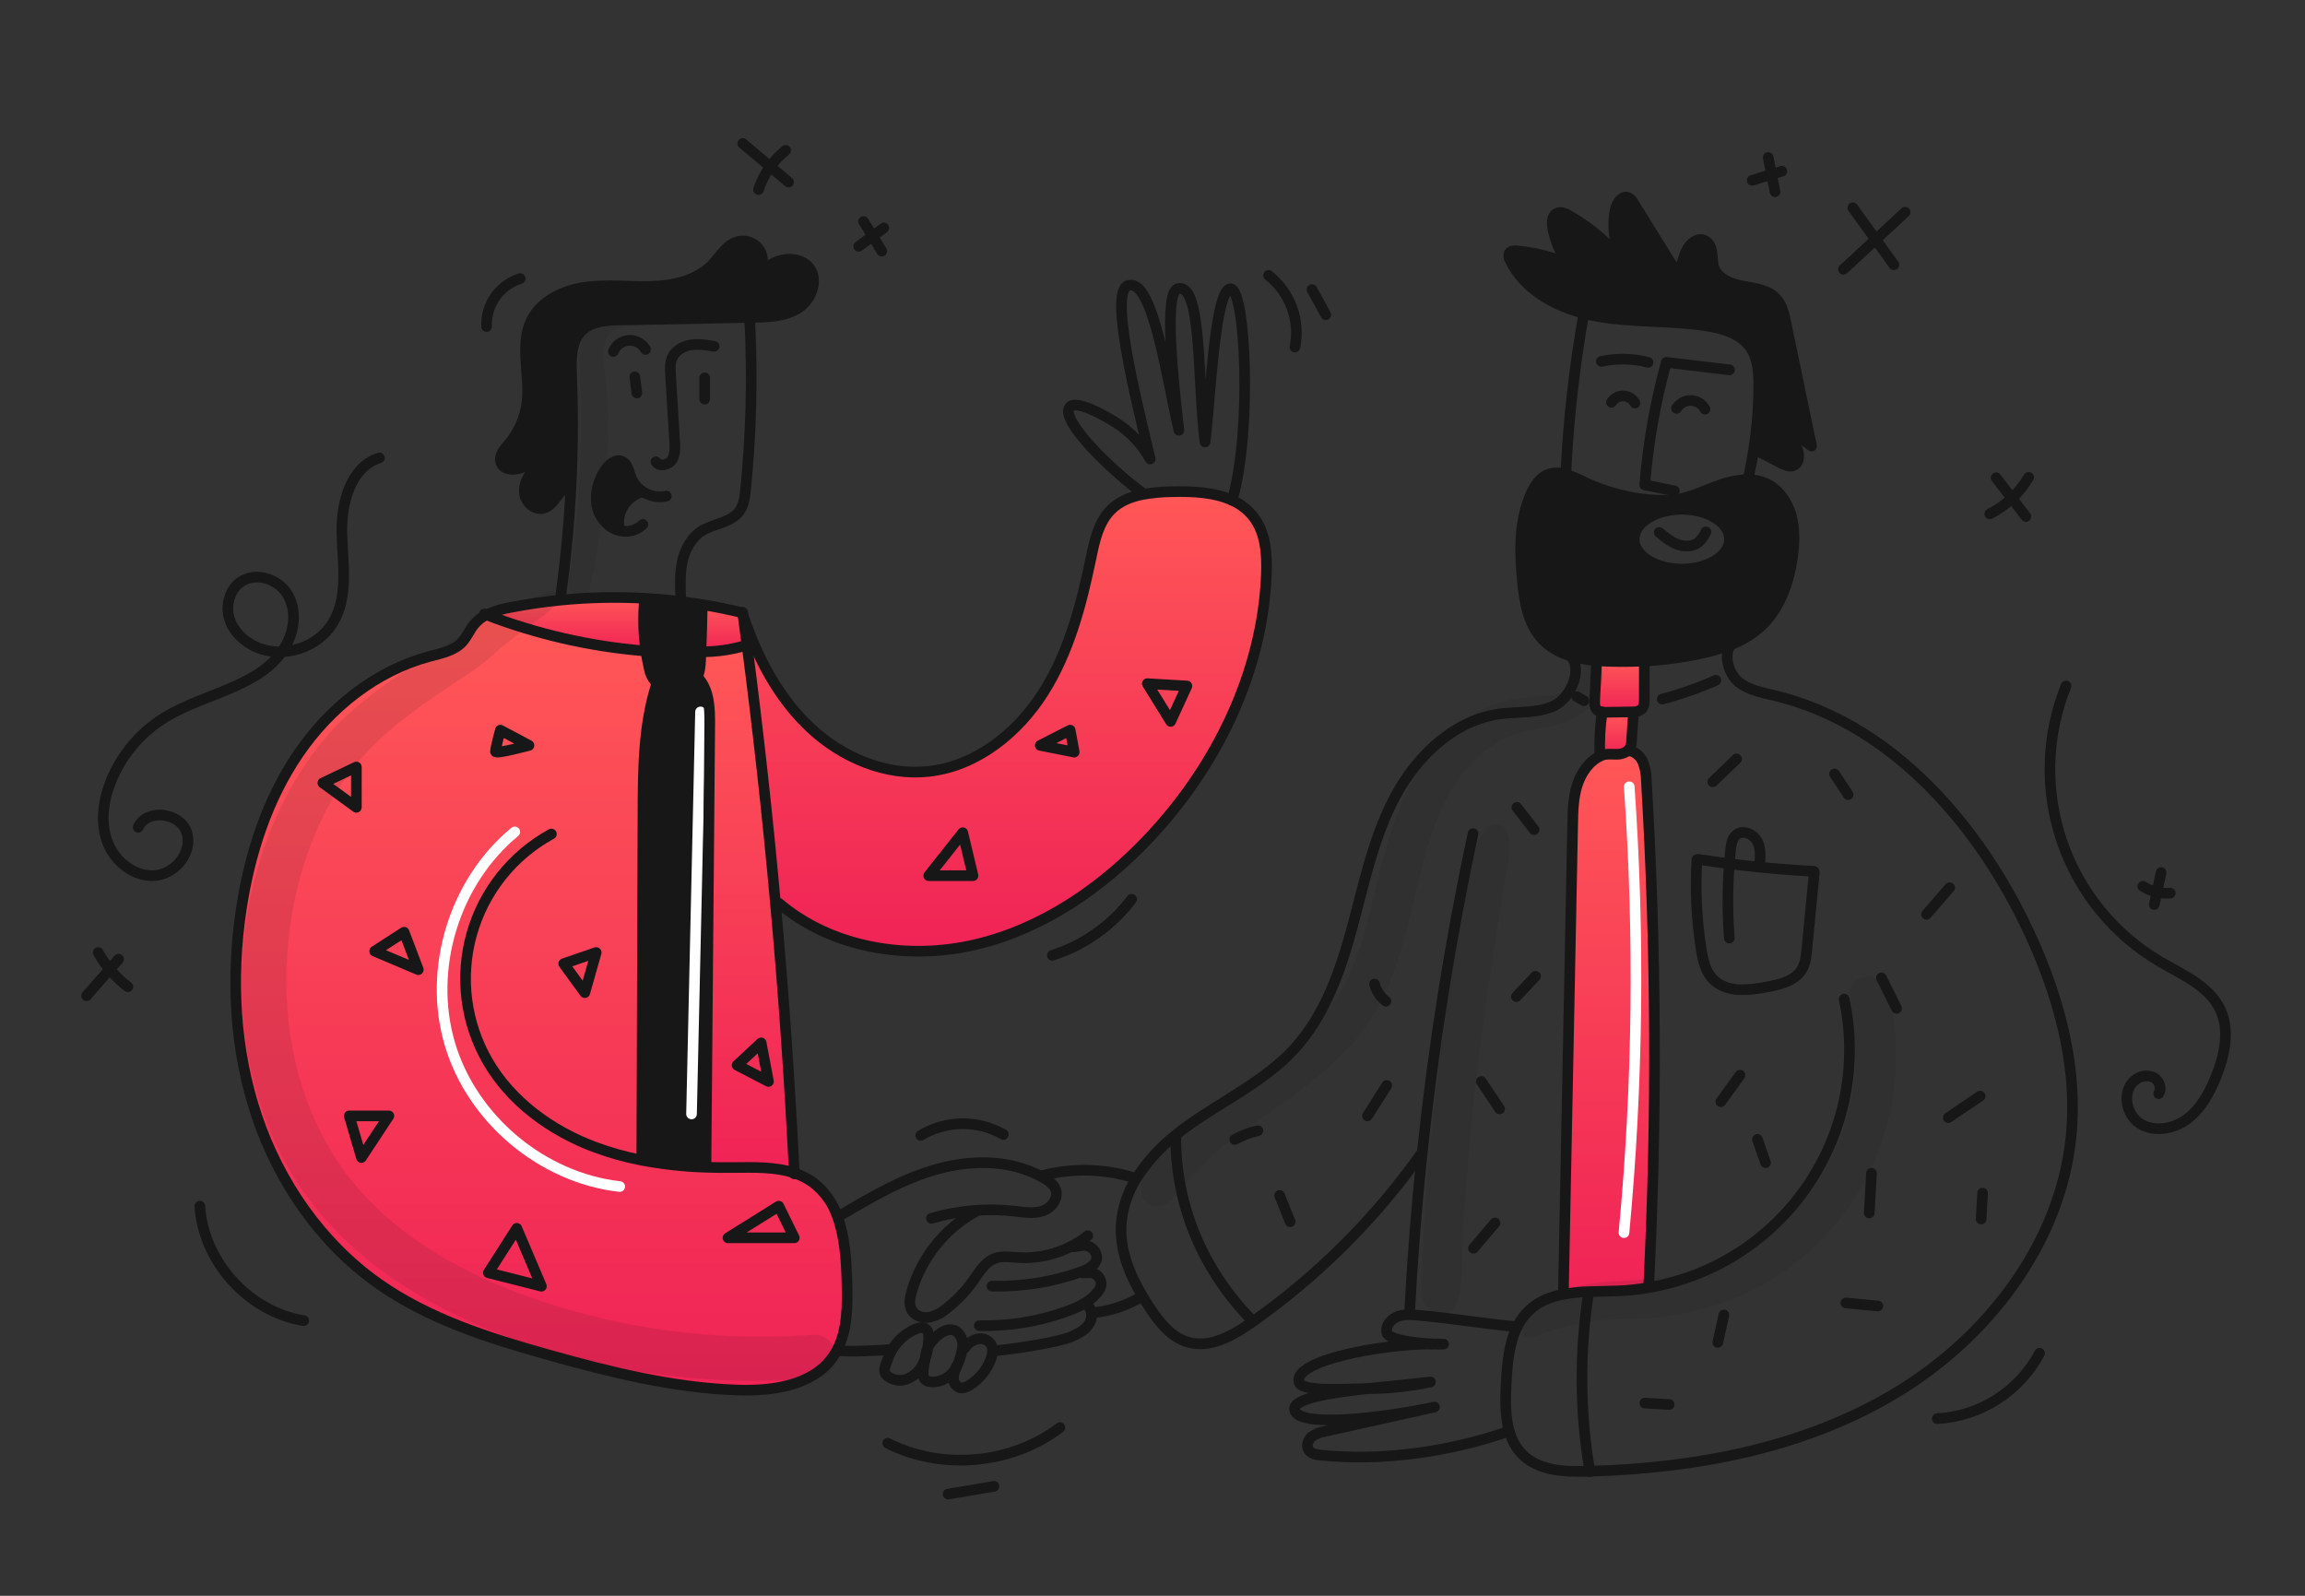 <svg xmlns="http://www.w3.org/2000/svg" width="650" height="450" viewBox="0 0 650 450" fill="none"><rect x="0" y="0" width="650" height="450" fill="#333333" stroke="none"/><g clip-path="url(#clip0_1_2)"><path d="M451.491 213.07L451.485 213.051C452.732 212.534 454.187 212.686 455.555 212.692C456.792 212.78 458.02 212.429 459.024 211.701C460.855 211.688 462.455 213.094 463.24 214.749C463.92 216.46 464.266 218.286 464.262 220.127C467.078 267.431 467.305 314.854 464.944 362.183L465.102 363.059C462.236 363.572 459.34 363.891 456.431 364.015C453.681 364.131 450.822 364.124 447.986 364.24C445.609 364.306 443.24 364.548 440.898 364.964L440.868 364.8C441.736 320.705 442.608 276.612 443.484 232.521C443.557 228.809 443.636 225.038 444.737 221.496C445.839 217.954 448.114 214.603 451.491 213.07Z" fill="url(#paint0_linear_1_2)"></path><path d="M459.434 221.855C462.39 263.739 461.898 305.795 457.96 347.598" stroke="white" stroke-width="3" stroke-linecap="round" stroke-linejoin="round"></path><path d="M196.825 191.135C200.031 194.549 200.177 199.733 200.141 204.411C199.782 245.748 199.428 287.081 199.077 328.409L199.053 329.152C192.932 328.963 186.835 328.291 180.821 327.144L180.973 326.396C181.082 293.96 181.193 261.524 181.306 229.089C181.35 216.866 181.428 204.414 185.195 192.785L185.347 192.565C186.874 193.545 188.961 193.502 190.835 193.381C192.557 193.265 194.407 193.101 195.702 191.963C195.99 191.706 196.242 191.412 196.45 191.087L196.825 191.135Z" fill="#171717"></path><path d="M197.544 200.753L195.008 314.126" stroke="white" stroke-width="3" stroke-linecap="round" stroke-linejoin="round"></path><path d="M223.974 330.77C225.837 331.372 227.595 332.259 229.188 333.399C232.448 335.854 234.883 339.246 236.167 343.121C238.235 348.78 238.661 355.424 238.825 361.538C238.989 368.018 239.031 374.955 236.084 380.607C235.703 381.35 235.268 382.064 234.781 382.742C229.038 390.804 217.751 392.319 207.858 391.978C189.854 391.352 172.198 386.975 154.851 382.116C137.961 377.382 120.889 372.016 106.573 361.885C90.474 350.496 78.725 333.466 72.421 314.781C66.117 296.095 65.087 275.849 68.034 256.353C70.383 240.826 75.312 225.482 84.164 212.516C93.017 199.55 106.049 189.097 121.224 185.076C124.485 184.211 128.05 183.518 130.34 181.036C131.684 179.575 132.414 177.653 133.673 176.119C134.639 174.969 135.835 174.036 137.184 173.378C151.359 178.828 166.236 182.244 181.368 183.522L182.104 183.388C182.348 185.098 182.668 186.791 183.064 188.469C183.27 189.777 183.827 191.005 184.676 192.022C184.881 192.226 185.105 192.41 185.346 192.57L185.193 192.789C181.424 204.416 181.348 216.871 181.305 229.094C181.197 261.53 181.085 293.965 180.971 326.4L180.818 327.149C186.834 328.296 192.93 328.968 199.051 329.156C201.545 329.248 204.034 329.272 206.522 329.248C212.359 329.188 218.564 328.976 223.974 330.77Z" fill="url(#paint1_linear_1_2)"></path><path d="M145.168 234.591C128.12 248.63 120.593 273.215 126.858 294.391C133.124 315.567 152.818 332.098 174.759 334.599" stroke="white" stroke-width="3" stroke-linecap="round" stroke-linejoin="round"></path><path d="M441.543 133.757C443.365 134.349 445.136 135.092 446.835 135.977C449.624 137.297 452.523 138.369 455.5 139.177C460.474 140.585 465.634 141.221 470.802 141.064C475.663 140.844 480.293 138.424 484.802 136.842C487.429 135.842 490.211 135.308 493.022 135.265C494.667 135.264 496.295 135.595 497.81 136.239C501.394 137.803 503.901 141.271 505.02 145.019C506.139 148.766 506.036 152.77 505.531 156.646C504.558 164.172 501.911 171.851 496.253 176.912C493.872 178.979 491.15 180.618 488.209 181.756C485.547 182.797 482.804 183.62 480.008 184.213C474.628 185.391 469.16 186.122 463.659 186.398C460.477 186.562 457.289 186.593 454.106 186.508C452.841 186.471 451.557 186.41 450.268 186.302C447.724 186.111 445.209 185.647 442.766 184.915C439.743 184.059 437.004 182.409 434.832 180.139C430.914 175.873 429.898 169.753 429.326 163.991C428.492 155.57 428.298 146.718 431.832 139.027C432.812 136.902 434.199 134.786 436.347 133.861C438.013 133.221 439.852 133.184 441.543 133.757ZM487.723 152.05C487.723 147.396 481.705 143.62 474.276 143.62C466.848 143.62 460.83 147.389 460.83 152.05C460.83 156.711 466.847 160.477 474.276 160.477C481.705 160.477 487.723 156.704 487.723 152.05Z" fill="#171717"></path><path d="M442.437 60.773C448.722 64.361 454.246 69.142 458.7 74.846C457.098 72.57 455.989 69.985 455.443 67.256C454.897 64.527 454.927 61.714 455.53 58.997C455.941 57.172 457.441 55.006 459.169 55.717C459.816 56.068 460.338 56.613 460.66 57.275C464.717 63.815 468.773 70.354 472.828 76.891C474.306 75.212 474.592 72.832 475.501 70.794C476.41 68.756 478.677 66.858 480.703 67.795C481.981 68.391 482.577 69.881 482.772 71.281C482.967 72.68 482.875 74.134 483.331 75.467C484.439 78.688 488.198 80.066 491.551 80.681C494.905 81.296 498.634 81.722 500.921 84.245C502.54 86.022 503.087 88.495 503.58 90.847C506.001 102.492 508.427 114.137 510.857 125.782C508.477 124.037 506.097 122.294 503.714 120.556C503.835 122.612 505.485 124.2 506.513 125.989C507.541 127.778 507.596 130.644 505.649 131.325C504.535 131.721 503.336 131.162 502.291 130.614C499.765 129.299 497.242 127.985 494.721 126.671L494.551 126.647C495.457 120.798 495.929 114.89 495.963 108.972C495.993 105.175 495.774 101.141 493.62 98.014C490.925 94.12 485.917 92.636 481.245 91.905C471.133 90.323 460.751 91.023 450.671 89.259C449.332 89.021 447.994 88.736 446.655 88.383C437.943 86.101 429.638 81.312 425.819 73.299C425.63 73.017 425.514 72.693 425.48 72.356C425.446 72.019 425.496 71.678 425.624 71.364C426.026 70.714 426.95 70.683 427.717 70.748C432.747 71.182 437.676 72.423 442.313 74.422C439.98 71.394 438.439 67.833 437.829 64.061C437.604 62.631 437.683 60.839 438.961 60.154C440.046 59.581 441.366 60.165 442.437 60.773Z" fill="#171717"></path><path d="M451.818 200.809C451.284 200.778 450.775 200.57 450.371 200.219C449.653 199.534 449.653 198.406 449.701 197.415C449.878 193.8 450.058 190.186 450.242 186.572L450.267 186.298C451.557 186.407 452.84 186.468 454.105 186.503C457.287 186.588 460.475 186.558 463.658 186.394L463.694 186.996C463.688 190.361 463.684 193.726 463.682 197.09C463.676 198.106 463.633 199.238 462.915 199.962C462.266 200.5 461.44 200.775 460.597 200.735C460.414 200.746 460.238 200.753 460.062 200.753C457.683 200.783 455.298 200.821 452.919 200.85C452.552 200.864 452.184 200.851 451.818 200.809Z" fill="url(#paint2_linear_1_2)"></path><path d="M460.063 200.755C460.24 200.755 460.416 200.748 460.599 200.737L460.623 201.169C460.446 203.687 460.272 206.206 460.1 208.725C460.109 209.555 459.915 210.374 459.534 211.111C459.395 211.333 459.223 211.531 459.023 211.701C458.019 212.429 456.791 212.78 455.555 212.692C454.184 212.686 452.731 212.534 451.484 213.051C451.375 213.093 451.272 213.148 451.162 213.203C450.969 209.06 451.19 204.908 451.819 200.809C452.184 200.851 452.553 200.865 452.92 200.852C455.302 200.822 457.684 200.785 460.063 200.755Z" fill="url(#paint3_linear_1_2)"></path><path d="M353.442 145.698C356.938 150.206 357.349 156.351 357.117 162.053C355.991 189.675 343.05 216.087 324.097 236.215C310.724 250.427 293.939 261.986 274.93 266.405C255.922 270.824 234.597 267.348 219.697 254.748L218.687 254.839C216.49 230.502 213.815 206.213 210.662 181.973C210.315 179.284 209.958 176.596 209.591 173.912L209.67 173.899C213.631 185.551 219.521 196.807 228.495 205.215C237.469 213.624 249.856 218.917 262.08 217.506C275.466 215.966 287.013 206.664 294.226 195.286C301.439 183.908 304.919 170.596 307.648 157.405C308.658 152.544 309.735 147.354 313.221 143.825C315.582 141.426 318.673 140.156 321.994 139.474C324.796 138.954 327.639 138.681 330.488 138.659C336.183 138.513 342.449 138.787 347.469 141.087C349.808 142.111 351.859 143.694 353.442 145.698Z" fill="url(#paint4_linear_1_2)"></path><path d="M227.923 75.187C230.946 78.491 229.066 84.241 225.349 86.741C221.632 89.242 216.88 89.414 212.395 89.497L211.403 89.516C199.277 89.747 187.15 89.98 175.019 90.215C171.137 90.288 166.854 90.525 164.085 93.245C160.976 96.3 161.019 101.234 161.19 105.59C161.609 116.226 161.546 126.863 161.001 137.502L160.873 137.496C157.417 137.46 156.614 142.522 153.25 143.322C150.998 143.858 148.644 142.057 148.047 139.827C147.451 137.596 148.315 135.166 149.751 133.353C151.187 131.54 153.134 130.214 155.05 128.917C152.501 128.431 150.207 130.335 147.914 131.54C145.62 132.745 141.994 132.811 141.221 130.335C140.63 128.431 142.243 126.634 143.539 125.115C146.328 121.808 148.091 117.758 148.611 113.463C149.542 105.663 146.371 97.188 149.937 90.19C152.76 84.653 159.122 81.776 165.275 80.96C171.429 80.145 177.681 80.973 183.887 80.755C190.093 80.537 196.671 79.033 200.942 74.53C203.181 72.176 204.927 68.939 208.07 68.124C209.217 67.819 210.432 67.891 211.535 68.329C212.639 68.767 213.573 69.547 214.2 70.556C214.827 71.564 215.113 72.747 215.017 73.93C214.921 75.114 214.448 76.235 213.667 77.129C213.138 77.554 212.62 77.992 212.104 78.431C212.706 78.106 213.238 77.663 213.667 77.129C215.41 75.6 217.416 74.4 219.588 73.587C222.429 72.65 225.902 72.985 227.923 75.187Z" fill="#171717"></path><path d="M218.687 254.838C220.968 280.107 222.73 305.418 223.974 330.77C218.565 328.975 212.359 329.188 206.524 329.243C204.036 329.268 201.548 329.243 199.053 329.152L199.078 328.409C199.431 287.079 199.785 245.746 200.142 204.411C200.179 199.733 200.033 194.549 196.826 191.135L196.456 191.087C197.356 189.7 197.502 187.832 197.569 186.128C197.6 185.313 197.63 184.54 197.66 183.792H197.703C201.937 183.826 206.152 183.233 210.212 182.033L210.662 181.973C213.813 206.206 216.488 230.495 218.687 254.838Z" fill="url(#paint5_linear_1_2)"></path><path d="M197.659 183.792C197.83 179.459 197.952 176.065 198.024 171.337L198.152 170.51C201.925 171.13 205.666 171.89 209.378 172.792L209.446 172.785C209.495 173.162 209.544 173.533 209.592 173.911C209.958 176.6 210.315 179.287 210.663 181.973L210.213 182.033C206.153 183.233 201.938 183.826 197.704 183.792H197.659Z" fill="url(#paint6_linear_1_2)"></path><path d="M198.152 170.51L198.024 171.337C197.952 176.067 197.83 179.459 197.659 183.792C197.629 184.54 197.599 185.313 197.568 186.128C197.499 187.832 197.356 189.7 196.455 191.087C196.247 191.412 195.995 191.706 195.706 191.963C194.41 193.101 192.561 193.265 190.84 193.381C188.965 193.502 186.879 193.545 185.352 192.565C185.111 192.405 184.887 192.221 184.682 192.017C183.834 191 183.276 189.772 183.07 188.464C182.675 186.784 182.355 185.091 182.11 183.383C181.415 178.606 181.303 173.762 181.776 168.957L181.788 168.714C185.153 168.903 188.505 169.201 191.845 169.609C193.955 169.865 196.057 170.165 198.152 170.51Z" fill="#171717"></path><path d="M182.108 183.384L181.372 183.518C166.239 182.239 151.363 178.824 137.188 173.374C139.414 172.347 141.771 171.633 144.192 171.249C148.865 170.342 153.57 169.661 158.307 169.204C166.11 168.446 173.959 168.283 181.787 168.718L181.775 168.961C181.302 173.764 181.413 178.607 182.108 183.384Z" fill="url(#paint7_linear_1_2)"></path><path d="M180.885 138.373L180.648 138.853C176.322 140.325 173.584 144.797 174.734 149.22L174.643 149.628C173.977 149.479 173.335 149.235 172.738 148.904C171.415 148.097 170.306 146.984 169.507 145.656C168.709 144.328 168.242 142.827 168.151 141.28C168.011 138.167 168.895 135.094 170.67 132.531C171.722 130.931 173.584 129.349 175.354 130.085C176.979 130.761 177.289 132.859 177.898 134.515C178.49 136.068 179.53 137.41 180.885 138.373Z" fill="#171717"></path><path d="M184.967 130.207C185.935 131.698 188.448 131.193 189.44 129.728C190.431 128.262 190.364 126.338 190.255 124.568C189.865 118.247 189.477 111.927 189.089 105.609C188.986 103.997 188.901 102.319 189.558 100.845C190.464 98.831 192.624 97.615 194.802 97.268C196.981 96.921 199.201 97.292 201.382 97.663" stroke="#171717" stroke-width="3" stroke-linecap="round" stroke-linejoin="round"></path><path d="M182.047 98.551C181.582 97.721 180.893 97.039 180.058 96.584C179.222 96.129 178.276 95.919 177.326 95.977C176.377 96.035 175.463 96.361 174.691 96.915C173.918 97.469 173.317 98.231 172.957 99.111" stroke="#171717" stroke-width="3" stroke-linecap="round" stroke-linejoin="round"></path><path d="M179.595 110.829L179.011 106.247" stroke="#171717" stroke-width="3" stroke-linecap="round" stroke-linejoin="round"></path><path d="M198.7 112.557V106.545" stroke="#171717" stroke-width="3" stroke-linecap="round" stroke-linejoin="round"></path><path d="M187.913 139.912C186.699 140.166 185.445 140.16 184.234 139.895C183.022 139.63 181.881 139.111 180.885 138.373C179.53 137.41 178.491 136.068 177.898 134.515C177.289 132.86 176.979 130.761 175.354 130.085C173.584 129.349 171.722 130.931 170.67 132.532C168.895 135.094 168.011 138.168 168.151 141.281C168.242 142.828 168.709 144.329 169.507 145.657C170.306 146.984 171.415 148.098 172.738 148.904C173.335 149.235 173.977 149.479 174.643 149.629C175.809 149.929 177.033 149.926 178.197 149.62C179.363 149.315 180.43 148.716 181.299 147.882" stroke="#171717" stroke-width="3" stroke-linecap="round" stroke-linejoin="round"></path><path d="M174.734 149.221C173.584 144.797 176.322 140.326 180.648 138.853" stroke="#171717" stroke-width="3" stroke-linecap="round" stroke-linejoin="round"></path><path d="M191.965 168.644C191.819 165.17 191.673 161.647 192.434 158.258C193.194 154.869 194.977 151.56 197.922 149.71C201.311 147.592 206.026 147.448 208.429 144.252C209.755 142.494 210.042 140.188 210.261 137.991C211.857 122.123 212.243 106.156 211.417 90.229" stroke="#171717" stroke-width="3" stroke-linecap="round" stroke-linejoin="round"></path><path d="M213.667 77.128C214.448 76.234 214.921 75.113 215.017 73.929C215.113 72.746 214.827 71.563 214.2 70.555C213.573 69.547 212.639 68.766 211.535 68.329C210.432 67.891 209.217 67.819 208.07 68.123C204.924 68.939 203.178 72.175 200.942 74.53C196.671 79.032 190.094 80.535 183.887 80.754C177.681 80.973 171.433 80.146 165.275 80.96C159.117 81.773 152.76 84.653 149.937 90.189C146.373 97.187 149.542 105.662 148.611 113.462C148.091 117.758 146.328 121.808 143.539 125.114C142.243 126.635 140.63 128.43 141.221 130.334C141.994 132.811 145.613 132.75 147.914 131.539C150.214 130.329 152.501 128.43 155.05 128.917C153.131 130.213 151.181 131.533 149.751 133.352C148.321 135.171 147.457 137.587 148.047 139.826C148.637 142.065 150.998 143.86 153.25 143.321C156.614 142.518 157.417 137.456 160.873 137.495" stroke="#171717" stroke-width="3" stroke-linecap="round" stroke-linejoin="round"></path><path d="M213.667 77.128C213.138 77.554 212.62 77.992 212.104 78.43C212.707 78.106 213.239 77.662 213.667 77.128Z" stroke="#171717" stroke-width="3" stroke-linecap="round" stroke-linejoin="round"></path><path d="M158.16 167.784C159.541 157.739 160.488 147.644 161.002 137.502C161.543 126.873 161.606 116.235 161.19 105.59C161.02 101.234 160.977 96.3 164.086 93.245C166.854 90.525 171.138 90.288 175.02 90.215C187.152 89.978 199.279 89.745 211.404 89.516L212.396 89.497C216.88 89.412 221.638 89.242 225.35 86.741C229.062 84.241 230.947 78.491 227.924 75.187C225.903 72.985 222.429 72.651 219.588 73.587C217.417 74.399 215.411 75.6 213.668 77.128" stroke="#171717" stroke-width="3" stroke-linecap="round" stroke-linejoin="round"></path><path d="M155.495 235.186C150.049 238.16 145.254 242.194 141.392 247.049C137.529 251.905 134.677 257.484 133.003 263.459C131.33 269.434 130.869 275.683 131.647 281.839C132.426 287.994 134.429 293.932 137.537 299.302C144.127 310.68 155.413 318.863 167.728 323.475C171.986 325.054 176.367 326.281 180.827 327.144C186.842 328.291 192.938 328.963 199.059 329.152C201.554 329.243 204.042 329.267 206.53 329.243C212.365 329.188 218.571 328.975 223.98 330.77C225.843 331.372 227.602 332.259 229.194 333.398C232.454 335.854 234.889 339.246 236.173 343.121C238.241 348.78 238.667 355.424 238.831 361.538C238.995 368.018 239.037 374.955 236.09 380.607C235.709 381.35 235.274 382.064 234.787 382.742C229.044 390.804 217.757 392.319 207.864 391.978C189.86 391.352 172.204 386.975 154.858 382.116C137.968 377.382 120.895 372.016 106.579 361.885C90.48 350.496 78.731 333.466 72.427 314.78C66.124 296.095 65.094 275.849 68.041 256.353C70.39 240.826 75.318 225.482 84.171 212.516C93.023 199.55 106.055 189.097 121.23 185.076C124.491 184.211 128.056 183.518 130.346 181.036C131.69 179.575 132.421 177.653 133.68 176.119C134.645 174.969 135.841 174.036 137.19 173.378C139.416 172.35 141.772 171.634 144.192 171.249C148.865 170.342 153.57 169.661 158.307 169.204C166.11 168.446 173.959 168.283 181.787 168.718C185.152 168.905 188.504 169.204 191.844 169.612C193.955 169.868 196.057 170.168 198.15 170.513C201.922 171.132 205.664 171.893 209.376 172.794" stroke="#171717" stroke-width="3" stroke-linecap="round" stroke-linejoin="round"></path><path d="M209.426 172.664C209.433 172.706 209.439 172.742 209.445 172.786C209.494 173.162 209.542 173.533 209.591 173.911C209.956 176.6 210.313 179.287 210.662 181.973C213.814 206.206 216.49 230.495 218.687 254.838C220.968 280.107 222.73 305.418 223.974 330.77C223.98 330.856 223.98 330.941 223.986 331.026" stroke="#171717" stroke-width="3" stroke-linecap="round" stroke-linejoin="round"></path><path d="M209.67 173.899C213.631 185.551 219.521 196.806 228.495 205.215C237.469 213.623 249.856 218.916 262.08 217.505C275.466 215.965 287.014 206.663 294.226 195.285C301.439 183.907 304.919 170.595 307.648 157.404C308.658 152.543 309.735 147.353 313.221 143.824C315.582 141.425 318.673 140.155 321.994 139.474C324.796 138.953 327.639 138.681 330.488 138.659C336.183 138.513 342.449 138.786 347.469 141.086C349.807 142.111 351.857 143.694 353.438 145.698C356.934 150.207 357.345 156.351 357.112 162.053C355.987 189.675 343.046 216.087 324.093 236.215C310.72 250.427 293.935 261.986 274.926 266.405C255.918 270.824 234.593 267.348 219.693 254.748" stroke="#171717" stroke-width="3" stroke-linecap="round" stroke-linejoin="round"></path><path d="M321.852 138.798C313.364 132.532 298.914 118.605 301.622 114.826C303.184 112.646 310.854 116.729 314.819 119.278C318.784 121.828 322.057 125.318 324.347 129.438C320.597 113.368 312.119 80.423 318.645 80.423C325.278 79.528 329.165 107.31 332.445 121.342C330.925 108.053 327.884 81.344 332.457 81.344C339.071 80.419 337.635 108.535 339.819 124.628C341.249 113.674 342.482 82.449 346.835 81.436C351.188 80.423 353.223 121.075 347.473 141.086" stroke="#171717" stroke-width="3" stroke-linecap="round" stroke-linejoin="round"></path><path d="M400.997 325.038C387.927 343.517 371.796 359.627 353.302 372.675C353.165 372.778 353.022 372.876 352.882 372.973C347.589 376.678 341.2 380.287 334.993 378.479C330.356 377.129 327.089 373.07 324.406 369.055C323.633 367.889 322.879 366.706 322.161 365.495C318.523 359.362 315.815 352.596 316.156 345.55C316.443 340.898 317.89 336.392 320.367 332.444C323.312 327.78 327.025 323.648 331.348 320.221C332.778 319.047 334.244 317.945 335.729 316.905C345.543 310.029 356.69 304.76 364.824 295.956C373.61 286.447 378.009 273.749 381.38 261.245C384.75 248.742 387.391 235.862 393.524 224.454C399.657 213.046 410.092 203.069 422.923 201.321C428.07 200.622 433.547 201.224 438.249 199.021C442.951 196.818 446.561 188.459 442.764 184.912" stroke="#171717" stroke-width="3" stroke-linecap="round" stroke-linejoin="round"></path><path d="M488.209 181.753C485.818 184.473 487.467 190.047 490.29 192.328C493.113 194.609 496.849 195.279 500.378 196.125C532.15 203.711 556.262 230.459 570.676 259.772C580.009 278.758 586.215 299.929 583.982 320.968C580.794 351.001 560.302 377.419 534.389 392.928C508.701 408.296 478.267 414.038 448.332 414.873C448.058 414.886 447.791 414.892 447.518 414.898C441.123 415.062 434.022 414.746 429.441 410.28C427.594 408.43 426.271 406.123 425.607 403.593C424.403 399.395 424.501 394.576 424.738 390.128C425.024 384.701 425.492 378.855 427.859 374.127C428.702 372.395 429.847 370.827 431.242 369.497C433.944 366.954 437.277 365.645 440.898 364.964C443.239 364.548 445.608 364.306 447.986 364.24C450.821 364.124 453.681 364.131 456.431 364.015C459.339 363.892 462.235 363.573 465.101 363.059C474.133 361.502 482.758 358.135 490.455 353.16C498.153 348.186 504.767 341.707 509.898 334.113C515.029 326.518 518.572 317.964 520.314 308.966C522.056 299.968 521.961 290.71 520.036 281.749" stroke="#171717" stroke-width="3" stroke-linecap="round" stroke-linejoin="round"></path><path d="M385.555 391.589C374.645 392.812 364.667 394.449 365.051 397.442C365.753 402.92 390.976 399.687 404.525 396.779C394.273 399.055 384.019 401.33 373.763 403.605C372.382 403.804 371.067 404.325 369.925 405.127C368.861 406.018 368.276 407.657 369.006 408.837C369.692 409.951 371.172 410.213 372.474 410.345C389.753 412.127 408.913 409.378 425.32 403.671" stroke="#171717" stroke-width="3" stroke-linecap="round" stroke-linejoin="round"></path><path d="M385.555 391.589C391.546 391.578 397.52 390.948 403.381 389.709C398.301 390.318 391.773 390.883 385.555 391.589Z" stroke="#171717" stroke-width="3" stroke-linecap="round" stroke-linejoin="round"></path><path d="M403.668 378.976C388.847 379.073 365.136 383.74 366.298 389.49C366.298 392.638 379.08 391.609 385.558 391.589" stroke="#171717" stroke-width="3" stroke-linecap="round" stroke-linejoin="round"></path><path d="M403.668 378.976C404.804 379.058 405.944 379.077 407.081 379.037C406.016 378.982 404.872 378.964 403.668 378.976Z" stroke="#171717" stroke-width="3" stroke-linecap="round" stroke-linejoin="round"></path><path d="M427.859 374.127C418.349 373.299 409.387 371.711 399.883 370.884C399.086 370.815 398.283 370.747 397.48 370.738C396.367 370.701 395.256 370.863 394.2 371.218C392.406 371.875 390.842 373.585 391.012 375.495C391.012 377.902 399.259 378.67 403.668 378.975" stroke="#171717" stroke-width="3" stroke-linecap="round" stroke-linejoin="round"></path><path d="M415.386 235.076C409.029 264.792 404.248 294.824 401.061 325.045C399.479 340.025 398.288 355.088 397.49 370.233" stroke="#171717" stroke-width="3" stroke-linecap="round" stroke-linejoin="round"></path><path d="M472.171 138.421C469.383 137.861 466.595 137.299 463.805 136.736C464.743 125.049 466.78 113.476 469.89 102.171C475.833 102.883 481.777 103.592 487.723 104.3" stroke="#171717" stroke-width="3" stroke-linecap="round" stroke-linejoin="round"></path><path d="M464.748 102.183C460.441 101.061 455.931 100.968 451.581 101.909" stroke="#171717" stroke-width="3" stroke-linecap="round" stroke-linejoin="round"></path><path d="M474.276 160.477C481.703 160.477 487.723 156.704 487.723 152.05C487.723 147.397 481.703 143.624 474.276 143.624C466.85 143.624 460.83 147.397 460.83 152.05C460.83 156.704 466.85 160.477 474.276 160.477Z" stroke="#171717" stroke-width="3" stroke-linecap="round" stroke-linejoin="round"></path><path d="M493.022 135.264C490.211 135.308 487.429 135.841 484.802 136.841C480.293 138.423 475.663 140.844 470.802 141.063C465.634 141.22 460.474 140.584 455.5 139.177C452.523 138.368 449.624 137.297 446.836 135.977C445.136 135.092 443.365 134.349 441.543 133.756C439.852 133.184 438.014 133.22 436.347 133.859C434.199 134.784 432.811 136.901 431.832 139.025C428.297 146.716 428.492 155.568 429.325 163.989C429.898 169.75 430.913 175.871 434.832 180.137C437.003 182.407 439.742 184.057 442.766 184.913C445.208 185.645 447.724 186.11 450.267 186.3C451.557 186.41 452.841 186.471 454.106 186.506C457.288 186.591 460.476 186.56 463.658 186.396C469.159 186.12 474.627 185.389 480.007 184.211C482.803 183.618 485.547 182.796 488.209 181.754C491.149 180.616 493.871 178.978 496.252 176.91C501.91 171.849 504.557 164.17 505.531 156.644C506.036 152.768 506.147 148.762 505.019 145.017C503.891 141.271 501.393 137.8 497.809 136.237C496.295 135.594 494.667 135.263 493.022 135.264Z" stroke="#171717" stroke-width="3" stroke-linecap="round" stroke-linejoin="round"></path><path d="M493.028 134.831C493.624 132.075 494.135 129.355 494.549 126.648C495.455 120.799 495.927 114.892 495.961 108.973C495.991 105.177 495.772 101.142 493.618 98.016C490.923 94.122 485.915 92.637 481.243 91.906C471.131 90.324 460.749 91.024 450.669 89.26C449.33 89.023 447.992 88.737 446.653 88.384C437.941 86.102 429.636 81.314 425.817 73.301C425.628 73.018 425.512 72.695 425.478 72.358C425.444 72.02 425.494 71.68 425.622 71.366C426.024 70.715 426.948 70.684 427.715 70.749C432.745 71.184 437.674 72.425 442.311 74.423C439.978 71.396 438.437 67.835 437.827 64.062C437.602 62.632 437.681 60.84 438.959 60.155C440.048 59.577 441.368 60.161 442.439 60.772C448.725 64.359 454.248 69.14 458.702 74.845C457.1 72.569 455.991 69.984 455.445 67.255C454.899 64.525 454.929 61.712 455.532 58.995C455.943 57.17 457.443 55.004 459.171 55.716C459.818 56.067 460.34 56.611 460.662 57.274C464.719 63.814 468.775 70.353 472.83 76.889C474.308 75.21 474.594 72.831 475.503 70.793C476.412 68.754 478.679 66.856 480.705 67.793C481.983 68.39 482.579 69.88 482.774 71.279C482.969 72.679 482.877 74.133 483.333 75.465C484.441 78.687 488.2 80.065 491.553 80.68C494.907 81.295 498.636 81.72 500.923 84.244C502.542 86.021 503.089 88.494 503.582 90.845C506.003 102.491 508.429 114.136 510.859 125.781C508.479 124.035 506.099 122.293 503.716 120.555C503.838 122.611 505.487 124.199 506.515 125.988C507.543 127.777 507.598 130.643 505.651 131.324C504.537 131.719 503.339 131.16 502.293 130.613C499.768 129.298 497.244 127.983 494.724 126.669" stroke="#171717" stroke-width="3" stroke-linecap="round" stroke-linejoin="round"></path><path d="M446.617 88.524C443.957 103.476 442.263 118.584 441.545 133.754C441.545 133.797 441.539 133.833 441.539 133.876" stroke="#171717" stroke-width="3" stroke-linecap="round" stroke-linejoin="round"></path><path d="M467.881 150.138C469.5 151.47 471.155 152.834 473.126 153.539C475.097 154.244 477.489 154.172 479.082 152.815C479.92 152.006 480.593 151.043 481.066 149.98" stroke="#171717" stroke-width="3" stroke-linecap="round" stroke-linejoin="round"></path><path d="M236.655 342.92C245.556 337.643 254.597 332.316 264.581 329.596C274.195 326.98 284.952 327.041 293.658 331.799C293.993 331.981 294.328 332.176 294.656 332.37C295.927 333.131 297.217 334.084 297.71 335.486C298.581 337.953 296.494 340.645 294.017 341.479C291.541 342.313 288.839 341.85 286.242 341.552C278.319 340.637 270.293 341.324 262.641 343.571" stroke="#171717" stroke-width="3" stroke-linecap="round" stroke-linejoin="round"></path><path d="M275.386 341.484C266.529 346.321 259.95 354.47 257.091 364.148C256.568 365.974 256.215 368.067 257.249 369.661C258.241 371.188 260.297 371.76 262.099 371.45C263.886 371.033 265.544 370.186 266.929 368.983C269.801 366.752 272.326 364.108 274.421 361.137C276.119 358.734 277.725 355.953 280.475 354.899C282.593 354.09 284.953 354.488 287.216 354.625C292.521 354.929 297.806 353.761 302.488 351.249C303.997 350.452 305.427 349.515 306.759 348.45" stroke="#171717" stroke-width="3" stroke-linecap="round" stroke-linejoin="round"></path><path d="M293.785 331.549C302.376 329.289 311.431 329.503 319.905 332.166" stroke="#171717" stroke-width="3" stroke-linecap="round" stroke-linejoin="round"></path><path d="M302.668 351.582C304.056 351.539 305.492 350.897 306.788 351.387C307.453 351.601 308.041 352.003 308.482 352.544C308.924 353.084 309.199 353.742 309.276 354.435C309.331 356.565 307.006 357.879 305.005 358.597C296.903 361.501 288.334 362.884 279.73 362.68" stroke="#171717" stroke-width="3" stroke-linecap="round" stroke-linejoin="round"></path><path d="M305.23 358.934C306.416 359.087 307.633 358.636 308.686 359.209C309.224 359.47 309.683 359.873 310.011 360.375C310.338 360.877 310.524 361.458 310.547 362.056C310.464 362.849 310.144 363.597 309.629 364.204C308.626 365.509 307.38 366.606 305.96 367.435C304.346 368.386 302.639 369.17 300.867 369.777C292.947 372.64 284.567 374.016 276.147 373.835C276.384 373.829 276.627 373.829 276.865 373.824" stroke="#171717" stroke-width="3" stroke-linecap="round" stroke-linejoin="round"></path><path d="M279.904 381.014C284.735 380.503 298.175 378.745 302.592 376.725C304.398 375.898 306.248 374.863 307.239 373.141C307.732 372.257 307.917 371.234 307.763 370.233C307.708 369.748 307.54 369.284 307.274 368.875C307.008 368.467 306.65 368.125 306.23 367.878" stroke="#171717" stroke-width="3" stroke-linecap="round" stroke-linejoin="round"></path><path d="M307.773 370.233C312.81 369.796 317.679 368.208 322.004 365.59" stroke="#171717" stroke-width="3" stroke-linecap="round" stroke-linejoin="round"></path><path d="M236.471 380.801C238.625 381.294 248.61 380.814 250.812 380.564" stroke="#171717" stroke-width="3" stroke-linecap="round" stroke-linejoin="round"></path><path d="M251.931 380.035C253.432 377.733 255.572 375.92 258.089 374.818C259.068 374.398 260.297 374.124 261.125 374.8C261.892 375.426 261.928 376.57 261.873 377.562C261.824 378.371 261.752 379.18 261.636 379.984C261.5 381.073 261.251 382.145 260.894 383.184C260.755 383.587 260.594 383.983 260.414 384.37C259.948 385.444 259.264 386.41 258.405 387.206C257.546 388.002 256.532 388.611 255.425 388.994C254.547 389.257 253.619 389.308 252.718 389.142C251.816 388.976 250.967 388.598 250.241 388.039C248.714 386.798 249.742 385.009 250.301 383.36C250.699 382.186 251.248 381.069 251.931 380.035Z" stroke="#171717" stroke-width="3" stroke-linecap="round" stroke-linejoin="round"></path><path d="M260.894 383.186C260.632 384.799 259.828 387.549 260.717 388.851C261.03 389.237 261.474 389.494 261.964 389.575C264.282 390.111 267.337 388.821 268.791 386.941C269.051 386.603 269.289 386.249 269.503 385.882C270.421 384.152 271.056 382.287 271.383 380.357C271.401 380.272 271.42 380.187 271.432 380.096C271.565 379.312 271.509 378.507 271.27 377.748C271.031 376.99 270.615 376.299 270.056 375.733C267.27 373.238 263.078 377.315 261.794 379.663C261.739 379.767 261.685 379.877 261.636 379.986C261.256 380.925 261.02 381.915 260.936 382.925C260.924 383.01 260.912 383.095 260.894 383.186Z" stroke="#171717" stroke-width="3" stroke-linecap="round" stroke-linejoin="round"></path><path d="M269.661 385.48C269.606 385.617 269.552 385.748 269.503 385.882C269.108 386.761 268.89 387.71 268.864 388.675C268.851 389.231 269.006 389.778 269.309 390.245C269.611 390.712 270.048 391.076 270.561 391.291C271.535 391.601 272.588 391.139 273.457 390.597C276.235 388.848 278.345 386.217 279.451 383.126C279.707 382.45 279.857 381.738 279.895 381.015C279.942 380.37 279.807 379.725 279.505 379.154C279.094 378.517 278.497 378.025 277.793 377.743C277.09 377.462 276.317 377.406 275.581 377.583C274.109 377.984 272.836 378.911 272.004 380.188" stroke="#171717" stroke-width="3" stroke-linecap="round" stroke-linejoin="round"></path><path d="M181.773 168.958C181.3 173.763 181.412 178.607 182.108 183.384C182.35 185.094 182.67 186.787 183.067 188.464C183.273 189.773 183.83 191.001 184.679 192.018C184.884 192.223 185.108 192.406 185.349 192.566C186.876 193.545 188.963 193.503 190.837 193.382C192.559 193.266 194.408 193.101 195.704 191.963C195.992 191.707 196.244 191.412 196.452 191.087C197.353 189.7 197.499 187.832 197.565 186.128C197.596 185.314 197.626 184.541 197.656 183.793C197.827 179.46 197.949 176.065 198.022 171.338" stroke="#171717" stroke-width="3" stroke-linecap="round" stroke-linejoin="round"></path><path d="M185.199 192.785C181.429 204.411 181.354 216.866 181.311 229.089C181.202 261.525 181.091 293.961 180.976 326.396" stroke="#171717" stroke-width="3" stroke-linecap="round" stroke-linejoin="round"></path><path d="M196.826 191.135C200.032 194.549 200.178 199.733 200.142 204.411C199.783 245.748 199.428 287.081 199.077 328.409" stroke="#171717" stroke-width="3" stroke-linecap="round" stroke-linejoin="round"></path><path d="M450.242 186.572C450.06 190.186 449.879 193.8 449.701 197.415C449.653 198.406 449.653 199.532 450.371 200.219C450.775 200.57 451.284 200.778 451.818 200.809C452.185 200.851 452.552 200.865 452.92 200.852C455.299 200.822 457.684 200.783 460.063 200.755C460.239 200.755 460.416 200.748 460.599 200.737C461.44 200.777 462.267 200.501 462.916 199.964C463.634 199.24 463.677 198.108 463.683 197.092C463.683 193.728 463.687 190.363 463.695 186.998" stroke="#171717" stroke-width="3" stroke-linecap="round" stroke-linejoin="round"></path><path d="M451.825 200.748C451.82 200.768 451.818 200.789 451.819 200.809C451.19 204.909 450.969 209.06 451.162 213.203C451.272 213.148 451.375 213.093 451.484 213.051C452.731 212.534 454.186 212.686 455.555 212.692C456.791 212.78 458.019 212.429 459.023 211.701C459.223 211.532 459.395 211.333 459.534 211.111C459.915 210.374 460.109 209.555 460.1 208.725C460.276 206.206 460.45 203.687 460.623 201.169" stroke="#171717" stroke-width="3" stroke-linecap="round" stroke-linejoin="round"></path><path d="M451.503 213.063C451.496 213.063 451.496 213.069 451.49 213.069C448.114 214.603 445.844 217.955 444.737 221.496C443.629 225.037 443.556 228.809 443.483 232.521C442.615 276.616 441.743 320.709 440.867 364.799" stroke="#171717" stroke-width="3" stroke-linecap="round" stroke-linejoin="round"></path><path d="M459.011 211.701H459.023C460.854 211.688 462.454 213.094 463.239 214.749C463.918 216.46 464.266 218.286 464.262 220.127C467.077 267.431 467.305 314.854 464.943 362.183" stroke="#171717" stroke-width="3" stroke-linecap="round" stroke-linejoin="round"></path><path d="M479.086 242.347C481.934 242.791 484.792 243.194 487.66 243.558C490.47 243.923 493.288 244.243 496.105 244.525C501.233 245.042 506.368 245.438 511.51 245.712" stroke="#171717" stroke-width="3" stroke-linecap="round" stroke-linejoin="round"></path><path d="M478.538 242.395C478.013 250.83 478.411 259.297 479.725 267.645C480.199 270.675 480.886 273.869 483.01 276.084C484.841 277.994 487.53 278.901 490.177 279.083C492.828 279.161 495.478 278.912 498.068 278.341C501.871 277.666 506.136 276.686 508.114 273.364C509.13 271.66 509.343 269.616 509.531 267.645C510.23 260.447 510.928 253.247 511.625 246.046" stroke="#171717" stroke-width="3" stroke-linecap="round" stroke-linejoin="round"></path><path d="M496.137 244.197C496.399 241.878 496.636 239.403 495.577 237.322C494.518 235.241 491.64 233.921 489.767 235.313C488.464 236.287 488.167 238.088 488.002 239.706C487.869 240.99 487.754 242.274 487.66 243.558C487.131 250.54 487.129 257.552 487.654 264.534" stroke="#171717" stroke-width="3" stroke-linecap="round" stroke-linejoin="round"></path><path d="M331.569 320.493C331.453 340.043 339.332 358.302 353.01 372.265" stroke="#171717" stroke-width="3" stroke-linecap="round" stroke-linejoin="round"></path><path d="M447.998 364.495C445.367 381.194 445.48 398.21 448.332 414.873C448.333 414.903 448.337 414.934 448.345 414.964" stroke="#171717" stroke-width="3" stroke-linecap="round" stroke-linejoin="round"></path><path d="M136.561 173.138C136.767 173.217 136.981 173.302 137.188 173.376C151.363 178.827 166.238 182.242 181.372 183.52" stroke="#171717" stroke-width="3" stroke-linecap="round" stroke-linejoin="round"></path><path d="M197.702 183.792C201.936 183.826 206.151 183.233 210.211 182.033" stroke="#171717" stroke-width="3" stroke-linecap="round" stroke-linejoin="round"></path><path d="M461.043 113.664C460.726 113.075 460.258 112.578 459.689 112.225C459.12 111.871 458.468 111.674 457.798 111.65C457.128 111.628 456.464 111.781 455.872 112.095C455.28 112.409 454.78 112.872 454.423 113.439" stroke="#171717" stroke-width="3" stroke-linecap="round" stroke-linejoin="round"></path><path d="M472.767 115.167C473.188 114.467 473.788 113.892 474.504 113.5C475.221 113.108 476.028 112.912 476.845 112.934C477.661 112.955 478.457 113.193 479.152 113.623C479.847 114.053 480.415 114.659 480.799 115.38" stroke="#171717" stroke-width="3" stroke-linecap="round" stroke-linejoin="round"></path><path d="M582.604 193.45C576.986 207.444 576.577 222.989 581.451 237.259C586.326 251.528 596.16 263.574 609.164 271.207C615.446 274.894 622.852 277.965 626.025 284.52C628.941 290.543 627.322 297.764 624.772 303.951C622.953 308.364 620.565 312.739 616.733 315.585C612.9 318.431 607.329 319.371 603.34 316.75C599.35 314.129 598.346 307.484 602.113 304.55C602.816 303.967 603.666 303.588 604.57 303.457C605.473 303.326 606.396 303.446 607.235 303.806C608.862 304.623 609.723 306.874 608.743 308.41" stroke="#171717" stroke-width="3" stroke-linecap="round" stroke-linejoin="round"></path><path d="M546.295 400.057C552.284 399.718 558.086 397.842 563.139 394.61C568.193 391.378 572.328 386.898 575.147 381.603" stroke="#171717" stroke-width="3" stroke-linecap="round" stroke-linejoin="round"></path><path d="M250.333 406.986C265.622 414.711 285.247 412.927 298.892 402.571" stroke="#171717" stroke-width="3" stroke-linecap="round" stroke-linejoin="round"></path><path d="M267.354 421.331L280.305 419.138" stroke="#171717" stroke-width="3" stroke-linecap="round" stroke-linejoin="round"></path><path d="M259.642 320.181C263.151 318.069 267.16 316.93 271.255 316.88C275.351 316.831 279.386 317.872 282.946 319.897" stroke="#171717" stroke-width="3" stroke-linecap="round" stroke-linejoin="round"></path><path d="M85.661 372.414C70.161 369.928 57.335 355.797 56.358 340.131" stroke="#171717" stroke-width="3" stroke-linecap="round" stroke-linejoin="round"></path><path d="M36.072 278.264C32.642 275.656 29.79 272.366 27.697 268.6" stroke="#171717" stroke-width="3" stroke-linecap="round" stroke-linejoin="round"></path><path d="M24.417 280.789L33.438 270.484" stroke="#171717" stroke-width="3" stroke-linecap="round" stroke-linejoin="round"></path><path d="M38.961 233.298C41.377 227.972 50.65 229.062 52.596 234.576C54.543 240.091 49.544 246.439 43.715 246.898C37.885 247.357 32.398 242.978 30.322 237.511C28.245 232.045 29.08 225.829 31.243 220.393C34.255 212.88 39.606 206.535 46.504 202.298C58.138 195.196 74.463 193.626 80.854 181.587C83.201 177.166 83.606 171.466 80.868 167.275C78.129 163.085 71.867 161.256 67.793 164.164C64.672 166.391 63.556 170.812 64.686 174.473C65.817 178.134 68.879 181.003 72.4 182.522C79.962 185.782 89.709 182.623 93.922 175.547C98.29 168.208 96.644 158.986 96.41 150.45C96.176 141.914 98.847 131.669 106.999 129.125" stroke="#171717" stroke-width="3" stroke-linecap="round" stroke-linejoin="round"></path><path d="M137.201 92.083C137.079 89.1 137.942 86.159 139.656 83.714C141.37 81.269 143.84 79.455 146.686 78.551" stroke="#171717" stroke-width="3" stroke-linecap="round" stroke-linejoin="round"></path><path d="M213.904 53.44C215.338 49.104 217.991 45.273 221.545 42.405" stroke="#171717" stroke-width="3" stroke-linecap="round" stroke-linejoin="round"></path><path d="M222.375 51.352L209.445 40.454" stroke="#171717" stroke-width="3" stroke-linecap="round" stroke-linejoin="round"></path><path d="M242.164 69.458L249.234 64.282" stroke="#171717" stroke-width="3" stroke-linecap="round" stroke-linejoin="round"></path><path d="M248.664 70.825L243.509 62.45" stroke="#171717" stroke-width="3" stroke-linecap="round" stroke-linejoin="round"></path><path d="M365.17 97.861C365.915 94.136 365.613 90.277 364.3 86.712C362.988 83.146 360.714 80.014 357.732 77.66" stroke="#171717" stroke-width="3" stroke-linecap="round" stroke-linejoin="round"></path><path d="M373.861 88.744L369.991 81.66" stroke="#171717" stroke-width="3" stroke-linecap="round" stroke-linejoin="round"></path><path d="M500.554 54.075L498.621 44.411" stroke="#171717" stroke-width="3" stroke-linecap="round" stroke-linejoin="round"></path><path d="M494.111 50.852L502.486 48.275" stroke="#171717" stroke-width="3" stroke-linecap="round" stroke-linejoin="round"></path><path d="M519.847 75.943L537.247 59.844" stroke="#171717" stroke-width="3" stroke-linecap="round" stroke-linejoin="round"></path><path d="M534.08 74.674L522.477 58.574" stroke="#171717" stroke-width="3" stroke-linecap="round" stroke-linejoin="round"></path><path d="M571.294 145.65L562.89 134.721" stroke="#171717" stroke-width="3" stroke-linecap="round" stroke-linejoin="round"></path><path d="M561.11 144.91C565.673 142.595 569.474 139.018 572.063 134.603" stroke="#171717" stroke-width="3" stroke-linecap="round" stroke-linejoin="round"></path><path d="M432.615 233.964L427.745 227.668" stroke="#171717" stroke-width="3" stroke-linecap="round" stroke-linejoin="round"></path><path d="M468.731 197.136C473.909 195.78 478.97 194.008 483.864 191.839" stroke="#171717" stroke-width="3" stroke-linecap="round" stroke-linejoin="round"></path><path d="M446.653 197.593L444.649 196.448" stroke="#171717" stroke-width="3" stroke-linecap="round" stroke-linejoin="round"></path><path d="M482.984 220.462L489.715 214.019" stroke="#171717" stroke-width="3" stroke-linecap="round" stroke-linejoin="round"></path><path d="M521.171 224.076L517.333 218.237" stroke="#171717" stroke-width="3" stroke-linecap="round" stroke-linejoin="round"></path><path d="M543.27 257.83L549.782 250.322" stroke="#171717" stroke-width="3" stroke-linecap="round" stroke-linejoin="round"></path><path d="M534.832 284.353L530.565 275.75" stroke="#171717" stroke-width="3" stroke-linecap="round" stroke-linejoin="round"></path><path d="M485.275 310.667L490.666 303.187" stroke="#171717" stroke-width="3" stroke-linecap="round" stroke-linejoin="round"></path><path d="M497.882 327.877L495.594 321.291" stroke="#171717" stroke-width="3" stroke-linecap="round" stroke-linejoin="round"></path><path d="M415.523 351.986L421.585 344.869L421.174 345.334" stroke="#171717" stroke-width="3" stroke-linecap="round" stroke-linejoin="round"></path><path d="M422.882 312.698L417.728 304.968" stroke="#171717" stroke-width="3" stroke-linecap="round" stroke-linejoin="round"></path><path d="M427.598 281.033L433.026 275.295" stroke="#171717" stroke-width="3" stroke-linecap="round" stroke-linejoin="round"></path><path d="M390.827 282.338C389.256 281.115 388.123 279.417 387.597 277.497" stroke="#171717" stroke-width="3" stroke-linecap="round" stroke-linejoin="round"></path><path d="M385.623 314.67L391.062 306.079" stroke="#171717" stroke-width="3" stroke-linecap="round" stroke-linejoin="round"></path><path d="M363.815 344.513L360.852 337.111" stroke="#171717" stroke-width="3" stroke-linecap="round" stroke-linejoin="round"></path><path d="M348.193 321.343C350.236 320.205 352.431 319.364 354.711 318.845" stroke="#171717" stroke-width="3" stroke-linecap="round" stroke-linejoin="round"></path><path d="M549.42 315.162L558.399 309.09" stroke="#171717" stroke-width="3" stroke-linecap="round" stroke-linejoin="round"></path><path d="M527.116 342.051L527.748 330.847" stroke="#171717" stroke-width="3" stroke-linecap="round" stroke-linejoin="round"></path><path d="M558.675 343.756L559.078 336.453" stroke="#171717" stroke-width="3" stroke-linecap="round" stroke-linejoin="round"></path><path d="M520.521 367.425L529.541 368.272" stroke="#171717" stroke-width="3" stroke-linecap="round" stroke-linejoin="round"></path><path d="M484.418 378.541L486.128 370.809" stroke="#171717" stroke-width="3" stroke-linecap="round" stroke-linejoin="round"></path><path d="M463.837 395.658L470.711 396.061" stroke="#171717" stroke-width="3" stroke-linecap="round" stroke-linejoin="round"></path><path d="M607.494 255.072L609.427 246.053" stroke="#171717" stroke-width="3" stroke-linecap="round" stroke-linejoin="round"></path><path d="M612.004 251.854C609.284 252.083 606.565 251.403 604.273 249.921" stroke="#171717" stroke-width="3" stroke-linecap="round" stroke-linejoin="round"></path><path d="M296.746 269.396C305.655 266.557 313.469 261.035 319.118 253.584" stroke="#171717" stroke-width="3" stroke-linecap="round" stroke-linejoin="round"></path><path d="M149.167 210.191L141.096 205.897C141.096 205.897 139.719 211.05 139.719 211.909C139.719 212.768 149.167 210.191 149.167 210.191Z" stroke="#171717" stroke-width="3" stroke-linecap="round" stroke-linejoin="round"></path><path d="M113.95 262.875L105.647 268.228L117.959 273.432L113.95 262.875Z" stroke="#171717" stroke-width="3" stroke-linecap="round" stroke-linejoin="round"></path><path d="M100.493 216.28L91.045 220.785L100.493 227.657V216.28Z" stroke="#171717" stroke-width="3" stroke-linecap="round" stroke-linejoin="round"></path><path d="M168.12 268.601L158.965 271.75L164.915 279.918L168.12 268.601Z" stroke="#171717" stroke-width="3" stroke-linecap="round" stroke-linejoin="round"></path><path d="M271.49 234.815L261.89 246.932H274.383L271.49 234.815Z" stroke="#171717" stroke-width="3" stroke-linecap="round" stroke-linejoin="round"></path><path d="M323.537 192.785L334.703 193.441L330.122 203.428L323.537 192.785Z" stroke="#171717" stroke-width="3" stroke-linecap="round" stroke-linejoin="round"></path><path d="M301.776 205.897L302.921 212.085L293.347 210.191L301.776 205.897Z" stroke="#171717" stroke-width="3" stroke-linecap="round" stroke-linejoin="round"></path><path d="M219.602 340.129L223.985 349.057H205.286L219.602 340.129Z" stroke="#171717" stroke-width="3" stroke-linecap="round" stroke-linejoin="round"></path><path d="M152.674 362.701L145.732 346.379L137.715 358.908L152.674 362.701Z" stroke="#171717" stroke-width="3" stroke-linecap="round" stroke-linejoin="round"></path><path d="M109.655 314.67L101.925 326.398L98.489 314.67H109.655Z" stroke="#171717" stroke-width="3" stroke-linecap="round" stroke-linejoin="round"></path><path d="M214.636 294.083L207.863 300.382L216.706 304.968L214.636 294.083Z" stroke="#171717" stroke-width="3" stroke-linecap="round" stroke-linejoin="round"></path><g opacity="0.1"><path d="M211.408 87.063C201.136 85.03 190.087 85.548 179.651 85.91C171.11 86.206 164.229 89.865 163.583 99.131C163.24 104.057 163.735 109.123 163.828 114.058C163.935 119.765 163.844 125.471 163.554 131.176C163.061 142.277 161.987 153.344 160.337 164.332C159.728 168.205 165.488 169.979 166.347 165.989C170.483 146.788 172.439 127.115 170.896 107.477C170.607 103.796 168.977 97.769 171.537 94.57C173.778 91.768 178.319 91.833 181.553 91.736C191.512 91.436 201.639 91.99 211.409 89.789C212.735 89.49 212.779 87.334 211.409 87.063H211.408Z" fill="#171717"></path></g><g opacity="0.1"><path d="M154.854 166.76C148.748 168.973 142.996 172.283 137.292 175.38C134.366 176.969 131.427 178.128 128.603 179.928C125.698 181.782 122.795 183.64 119.895 185.502C109.604 192.11 99.213 199.016 91.341 208.522C76.582 226.348 69.031 250.135 68.189 273.069C67.378 295.158 72.876 318.15 85.796 336.31C99.651 355.786 120.341 368.44 142.419 376.716C170.256 387.026 200.007 391.146 229.599 388.787C232.938 388.525 235.8 386.124 235.8 382.586C235.8 379.424 232.957 376.134 229.599 376.385C205.195 378.264 180.655 375.551 157.25 368.387C136.726 362.066 116.478 352.308 101.893 336.14C88.392 321.173 81.611 301.022 80.839 281.077C80.042 260.491 84.835 238.871 96.069 221.458C102.992 210.731 112.813 203.052 123.218 195.908C128.823 192.06 134.859 188.564 139.838 183.943C145.171 178.993 151.636 175.363 156.98 170.415C158.529 168.98 156.924 166.013 154.856 166.763L154.854 166.76Z" fill="#171717"></path></g><g opacity="0.1"><path d="M445.897 186.302C448.718 193.395 439.065 196.24 433.936 196.429C427.063 196.677 420.365 198.232 414.499 201.968C402.293 209.746 395.607 223.371 391.537 236.784C387.146 251.261 385.51 267.043 377.641 280.236C371.362 290.763 361.062 297.863 351.223 304.765C345.558 308.74 339.871 312.739 334.655 317.298C329.678 321.648 322.981 327.579 321.778 334.357C320.916 339.207 325.919 341.896 329.672 338.949C332.144 337.009 333.812 334.281 335.88 331.916C337.974 329.548 340.225 327.324 342.618 325.259C347.363 321.117 352.566 317.554 357.718 313.949C368.293 306.547 378.94 298.893 386.163 287.972C395.225 274.263 397.452 257.672 401.612 242.133C405.185 228.787 411.127 215.064 424.056 208.407C430.936 204.864 439.903 205.845 446.211 201.09C451.442 197.148 454.174 189.488 449.712 184.083C448.298 182.369 445.067 184.21 445.899 186.302H445.897Z" fill="#171717"></path></g><g opacity="0.1"><path d="M420.57 232.631C416.101 235.21 415.66 242.288 414.539 246.841C413.15 252.478 412.066 258.197 411.043 263.913C409.031 275.183 407.493 286.558 406.075 297.918C404.662 309.248 403.497 320.606 402.58 331.991C402.113 337.795 401.712 343.602 401.375 349.412C401.22 352.094 401.078 354.777 400.95 357.461C400.804 360.545 400.22 363.921 401.306 366.851C402.642 370.46 408.556 372.38 410.526 368.056C412.852 362.948 412.082 356.316 412.38 350.75C412.68 345.162 413.04 339.578 413.458 333.998C414.315 322.614 415.421 311.253 416.776 299.915C418.102 288.834 419.785 277.817 421.49 266.79C422.381 261.023 423.346 255.263 424.124 249.48C424.74 244.887 427.293 237.677 424.304 233.607C423.926 232.995 423.328 232.552 422.632 232.37C421.936 232.188 421.198 232.28 420.568 232.628L420.57 232.631Z" fill="#171717"></path></g><g opacity="0.1"><path d="M431.118 377.392C433.233 377.089 435.236 376.038 437.255 375.354C439.869 374.495 442.528 373.779 445.221 373.211C451.053 371.924 457.094 372.037 463.032 371.754C473.994 371.312 484.736 368.539 494.541 363.619C504.13 358.742 512.528 351.813 519.137 343.325C525.748 334.837 530.408 324.998 532.787 314.506C534.166 308.377 534.784 302.102 534.628 295.822C534.445 289.552 534.177 281.958 530.149 276.898C527.915 274.087 522.404 275.575 521.826 279.095C520.981 284.251 522.854 289.509 523.1 294.708C523.889 309.978 519.159 325.024 509.775 337.097C503.646 344.694 495.884 350.814 487.065 355C477.495 359.61 467.58 360.721 457.113 361.247C450.796 361.565 444.118 362.048 438.419 365.044C434.46 367.125 429.294 371.159 429.491 376.153C429.497 376.349 429.545 376.542 429.634 376.717C429.724 376.892 429.851 377.044 430.007 377.163C430.163 377.282 430.344 377.365 430.537 377.404C430.729 377.444 430.928 377.44 431.118 377.392Z" fill="#171717"></path></g></g><defs><linearGradient id="paint0_linear_1_2" x1="453.714" y1="211.701" x2="453.714" y2="364.964" gradientUnits="userSpaceOnUse"><stop stop-color="#FF5757"></stop><stop offset="1" stop-color="#F02356"></stop></linearGradient><linearGradient id="paint1_linear_1_2" x1="152.672" y1="173.378" x2="152.672" y2="392.022" gradientUnits="userSpaceOnUse"><stop stop-color="#FF5757"></stop><stop offset="1" stop-color="#F02356"></stop></linearGradient><linearGradient id="paint2_linear_1_2" x1="456.688" y1="186.298" x2="456.688" y2="200.855" gradientUnits="userSpaceOnUse"><stop stop-color="#FF5757"></stop><stop offset="1" stop-color="#F02356"></stop></linearGradient><linearGradient id="paint3_linear_1_2" x1="455.858" y1="200.737" x2="455.858" y2="213.203" gradientUnits="userSpaceOnUse"><stop stop-color="#FF5757"></stop><stop offset="1" stop-color="#F02356"></stop></linearGradient><linearGradient id="paint4_linear_1_2" x1="283.38" y1="138.626" x2="283.38" y2="268.234" gradientUnits="userSpaceOnUse"><stop stop-color="#FF5757"></stop><stop offset="1" stop-color="#F02356"></stop></linearGradient><linearGradient id="paint5_linear_1_2" x1="210.215" y1="181.973" x2="210.215" y2="330.77" gradientUnits="userSpaceOnUse"><stop stop-color="#FF5757"></stop><stop offset="1" stop-color="#F02356"></stop></linearGradient><linearGradient id="paint6_linear_1_2" x1="204.161" y1="170.51" x2="204.161" y2="183.793" gradientUnits="userSpaceOnUse"><stop stop-color="#FF5757"></stop><stop offset="1" stop-color="#F02356"></stop></linearGradient><linearGradient id="paint7_linear_1_2" x1="159.648" y1="168.48" x2="159.648" y2="183.518" gradientUnits="userSpaceOnUse"><stop stop-color="#FF5757"></stop><stop offset="1" stop-color="#F02356"></stop></linearGradient><clipPath id="clip0_1_2"><rect width="650" height="450" fill="white"></rect></clipPath></defs></svg>